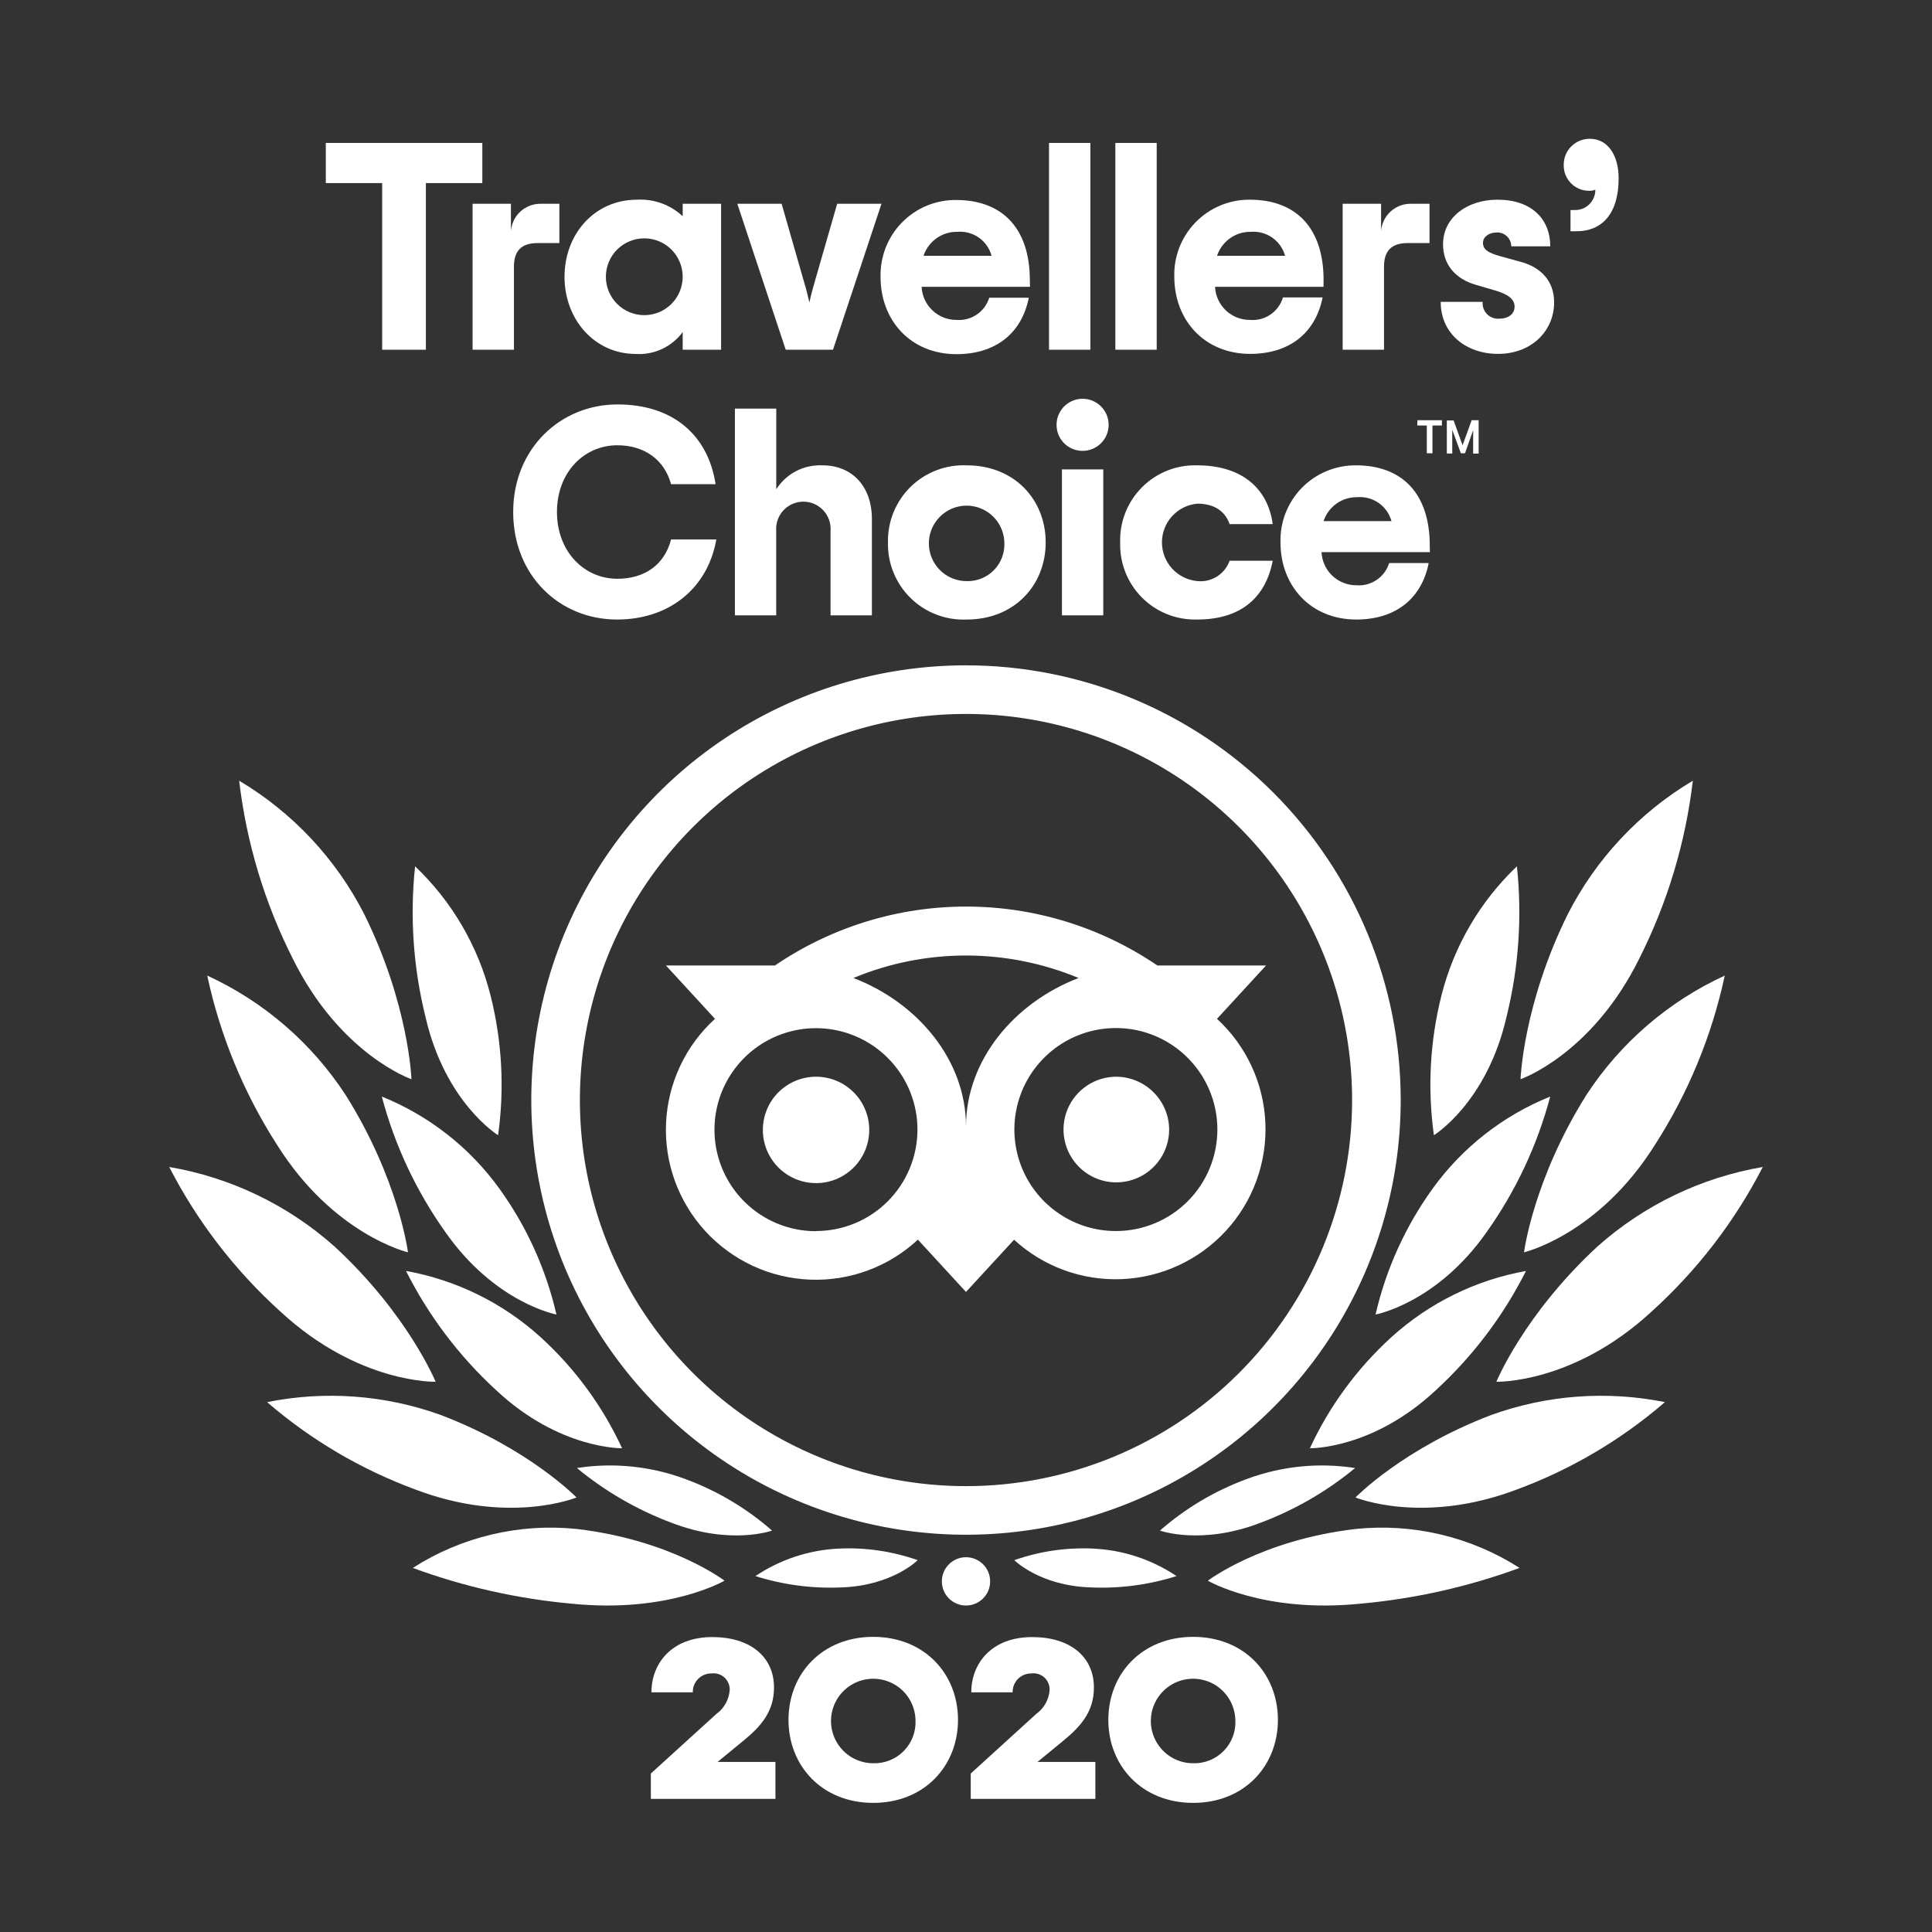 <svg xmlns="http://www.w3.org/2000/svg" width="72" height="72" viewBox="0 0 72 72" fill="none"><rect x="0" y="0" width="72" height="72" fill="#333333" stroke="none"/><path d="M24.255 66.094L26.699 63.872C26.842 63.769 26.96 63.635 27.046 63.481C27.131 63.327 27.182 63.156 27.194 62.98C27.197 62.893 27.181 62.806 27.146 62.726C27.112 62.645 27.061 62.573 26.996 62.515C26.932 62.456 26.855 62.412 26.771 62.386C26.688 62.361 26.6 62.353 26.513 62.364C26.421 62.363 26.33 62.381 26.244 62.416C26.159 62.451 26.081 62.503 26.017 62.568C25.952 62.634 25.901 62.712 25.867 62.798C25.833 62.883 25.817 62.975 25.819 63.068H24.277C24.277 61.999 25.026 61.009 26.544 61.009C27.951 61.009 28.845 61.734 28.845 62.89C28.845 63.782 28.361 64.333 27.72 64.859L26.741 65.663H28.898V67.039H24.255V66.094Z" fill="white"></path><path d="M29.385 64.094C29.385 62.376 30.639 61.001 32.543 61.001C34.447 61.001 35.702 62.376 35.702 64.094C35.702 65.813 34.447 67.188 32.543 67.188C30.639 67.188 29.385 65.813 29.385 64.094ZM34.118 64.094C34.11 63.785 34.011 63.484 33.833 63.231C33.655 62.978 33.406 62.782 33.117 62.67C32.829 62.557 32.514 62.532 32.211 62.597C31.908 62.663 31.632 62.816 31.416 63.038C31.2 63.259 31.054 63.54 30.996 63.844C30.939 64.149 30.973 64.463 31.093 64.749C31.213 65.034 31.415 65.277 31.673 65.449C31.931 65.62 32.234 65.711 32.543 65.711C32.756 65.718 32.967 65.68 33.163 65.6C33.36 65.52 33.538 65.401 33.686 65.249C33.834 65.097 33.949 64.916 34.023 64.717C34.098 64.518 34.13 64.306 34.118 64.094Z" fill="white"></path><path d="M36.177 66.094L38.618 63.872C38.762 63.769 38.881 63.636 38.967 63.481C39.053 63.328 39.104 63.156 39.116 62.98C39.119 62.893 39.103 62.806 39.069 62.725C39.034 62.644 38.983 62.572 38.918 62.514C38.853 62.455 38.776 62.411 38.692 62.385C38.608 62.36 38.52 62.352 38.433 62.364C38.341 62.363 38.249 62.381 38.164 62.416C38.078 62.451 38.001 62.503 37.936 62.568C37.871 62.634 37.82 62.712 37.786 62.798C37.752 62.883 37.736 62.975 37.738 63.068H36.197C36.197 61.999 36.945 61.009 38.467 61.009C39.873 61.009 40.767 61.734 40.767 62.89C40.767 63.782 40.281 64.333 39.642 64.859L38.663 65.663H40.821V67.039H36.177V66.094Z" fill="white"></path><path d="M41.304 64.094C41.304 62.376 42.559 61.001 44.466 61.001C46.372 61.001 47.624 62.376 47.624 64.094C47.624 65.813 46.37 67.188 44.466 67.188C42.562 67.188 41.304 65.813 41.304 64.094ZM46.038 64.094C46.029 63.785 45.93 63.484 45.752 63.231C45.574 62.977 45.325 62.782 45.036 62.669C44.748 62.557 44.432 62.532 44.129 62.597C43.827 62.663 43.55 62.816 43.334 63.039C43.118 63.261 42.972 63.542 42.915 63.846C42.858 64.151 42.892 64.465 43.013 64.75C43.134 65.036 43.336 65.279 43.594 65.45C43.853 65.621 44.156 65.712 44.466 65.711C44.678 65.718 44.889 65.68 45.085 65.6C45.282 65.52 45.459 65.401 45.607 65.249C45.755 65.097 45.87 64.915 45.944 64.717C46.018 64.518 46.05 64.306 46.038 64.094Z" fill="white"></path><path d="M36 24.795C32.796 24.795 29.664 25.745 27 27.525C24.336 29.305 22.259 31.835 21.033 34.795C19.807 37.756 19.486 41.013 20.111 44.155C20.736 47.298 22.279 50.184 24.545 52.45C26.81 54.716 29.697 56.259 32.84 56.884C35.982 57.509 39.239 57.188 42.199 55.962C45.16 54.736 47.69 52.659 49.47 49.995C51.25 47.331 52.2 44.199 52.2 40.995C52.2 36.698 50.493 32.578 47.455 29.54C44.417 26.502 40.296 24.795 36 24.795ZM36 55.384C33.154 55.384 30.372 54.54 28.006 52.959C25.64 51.378 23.796 49.13 22.706 46.501C21.617 43.872 21.332 40.979 21.888 38.188C22.443 35.397 23.813 32.833 25.826 30.82C27.838 28.808 30.402 27.438 33.193 26.883C35.984 26.328 38.877 26.612 41.506 27.701C44.136 28.791 46.383 30.635 47.964 33.001C49.545 35.367 50.389 38.149 50.389 40.995C50.389 44.811 48.873 48.471 46.174 51.169C43.476 53.868 39.816 55.384 36 55.384ZM32.394 42.095C32.397 42.487 32.283 42.872 32.067 43.2C31.851 43.528 31.542 43.784 31.18 43.937C30.818 44.089 30.419 44.13 30.033 44.055C29.648 43.98 29.293 43.792 29.015 43.516C28.736 43.239 28.546 42.886 28.468 42.501C28.39 42.116 28.429 41.716 28.578 41.353C28.728 40.99 28.982 40.679 29.308 40.461C29.635 40.242 30.019 40.126 30.412 40.126C30.935 40.126 31.437 40.333 31.809 40.702C32.18 41.07 32.391 41.571 32.394 42.095ZM43.571 42.095C43.571 42.484 43.456 42.865 43.239 43.188C43.023 43.512 42.716 43.764 42.356 43.913C41.996 44.062 41.6 44.102 41.218 44.026C40.837 43.95 40.486 43.762 40.21 43.487C39.935 43.211 39.748 42.861 39.672 42.479C39.596 42.097 39.635 41.701 39.783 41.341C39.933 40.981 40.185 40.674 40.509 40.458C40.832 40.241 41.213 40.126 41.602 40.126C42.123 40.13 42.622 40.338 42.99 40.707C43.359 41.075 43.568 41.574 43.571 42.095ZM45.354 37.969L47.182 35.98H43.13C41.029 34.55 38.547 33.785 36.006 33.785C33.464 33.785 30.982 34.55 28.881 35.98H24.817L26.646 37.969C26.101 38.464 25.659 39.062 25.346 39.729C25.033 40.395 24.855 41.117 24.822 41.853C24.788 42.589 24.901 43.324 25.153 44.016C25.405 44.708 25.791 45.343 26.29 45.886C26.788 46.428 27.389 46.866 28.057 47.176C28.725 47.485 29.448 47.659 30.184 47.688C30.92 47.717 31.654 47.601 32.345 47.345C33.036 47.089 33.669 46.699 34.208 46.198L36 48.147L37.791 46.201C38.883 47.204 40.328 47.732 41.81 47.669C43.291 47.606 44.686 46.958 45.689 45.866C46.692 44.775 47.22 43.329 47.157 41.848C47.094 40.367 46.446 38.972 45.354 37.969ZM30.412 45.883C29.663 45.884 28.932 45.662 28.309 45.247C27.687 44.832 27.201 44.241 26.915 43.55C26.628 42.859 26.553 42.098 26.698 41.364C26.844 40.63 27.204 39.956 27.733 39.426C28.262 38.897 28.936 38.536 29.67 38.39C30.404 38.244 31.164 38.319 31.856 38.605C32.547 38.891 33.138 39.376 33.554 39.998C33.97 40.62 34.191 41.352 34.191 42.1C34.19 43.102 33.791 44.062 33.083 44.77C32.374 45.479 31.413 45.877 30.412 45.877V45.883ZM36 41.985C36 39.496 34.189 37.361 31.804 36.447C33.133 35.894 34.56 35.609 36 35.609C37.44 35.609 38.866 35.894 40.196 36.447C37.811 37.361 36 39.496 36 41.985ZM41.588 45.877C40.84 45.878 40.108 45.657 39.486 45.241C38.864 44.826 38.378 44.235 38.092 43.544C37.805 42.853 37.729 42.092 37.875 41.358C38.021 40.624 38.381 39.95 38.91 39.421C39.439 38.891 40.113 38.531 40.846 38.385C41.58 38.239 42.341 38.313 43.032 38.599C43.724 38.886 44.315 39.371 44.731 39.993C45.146 40.615 45.368 41.346 45.368 42.095C45.368 43.097 44.97 44.059 44.261 44.769C43.553 45.478 42.591 45.877 41.588 45.877Z" fill="white"></path><path d="M27 58.908C27 58.908 25.031 57.398 21.502 56.981C19.357 56.758 17.2 57.27 15.384 58.432C17.296 59.135 19.291 59.583 21.319 59.766C24.91 60.128 27 58.908 27 58.908Z" fill="white"></path><path d="M21.485 55.806C21.485 55.806 19.718 53.986 16.422 52.731C14.35 51.984 12.113 51.819 9.953 52.253C11.584 53.66 13.454 54.762 15.474 55.508C18.982 56.843 21.485 55.806 21.485 55.806Z" fill="white"></path><path d="M16.234 51.494C16.234 51.494 15.204 48.98 12.468 46.454C10.732 44.908 8.597 43.881 6.306 43.49C7.353 45.525 8.76 47.353 10.46 48.887C13.373 51.578 16.234 51.494 16.234 51.494Z" fill="white"></path><path d="M15.204 46.67C15.204 46.67 14.864 43.968 12.884 40.812C11.619 38.87 9.829 37.325 7.723 36.357C8.204 38.599 9.085 40.736 10.325 42.665C12.434 46.023 15.204 46.67 15.204 46.67Z" fill="white"></path><path d="M15.334 40.219C15.334 40.219 15.241 37.448 13.579 34.079C12.525 32.01 10.908 30.282 8.913 29.095C9.185 31.403 9.86 33.644 10.907 35.719C12.676 39.305 15.334 40.219 15.334 40.219Z" fill="white"></path><path d="M23.183 53.972C22.457 52.401 21.423 50.993 20.143 49.829C18.736 48.554 17 47.7 15.131 47.365C15.972 49.035 17.108 50.538 18.484 51.803C20.846 54.02 23.183 53.972 23.183 53.972Z" fill="white"></path><path d="M28.772 57.04C27.825 56.211 26.735 55.562 25.554 55.125C24.261 54.64 22.864 54.496 21.499 54.709C22.55 55.577 23.738 56.265 25.014 56.745C27.231 57.603 28.772 57.04 28.772 57.04Z" fill="white"></path><path d="M34.2 58.143C33.253 57.809 32.25 57.663 31.247 57.712C30.142 57.766 29.072 58.12 28.153 58.736C29.19 59.064 30.276 59.207 31.362 59.158C33.258 59.093 34.2 58.143 34.2 58.143Z" fill="white"></path><path d="M20.737 48.988C20.348 47.3 19.626 45.706 18.613 44.3C17.505 42.764 15.985 41.574 14.229 40.866C14.708 42.676 15.51 44.385 16.594 45.911C18.453 48.569 20.737 48.988 20.737 48.988Z" fill="white"></path><path d="M18.562 42.306C18.806 40.568 18.71 38.799 18.281 37.097C17.817 35.259 16.842 33.591 15.469 32.285C15.27 34.168 15.402 36.072 15.86 37.91C16.594 41.099 18.562 42.306 18.562 42.306Z" fill="white"></path><path d="M45.014 58.908C45.014 58.908 46.983 57.398 50.513 56.981C52.657 56.758 54.814 57.27 56.63 58.432C54.714 59.136 52.714 59.584 50.681 59.766C47.09 60.128 45.014 58.908 45.014 58.908Z" fill="white"></path><path d="M50.515 55.806C50.515 55.806 52.282 53.986 55.578 52.731C57.65 51.984 59.887 51.819 62.047 52.253C60.418 53.66 58.55 54.762 56.531 55.508C53.018 56.843 50.515 55.806 50.515 55.806Z" fill="white"></path><path d="M55.766 51.494C55.766 51.494 56.796 48.98 59.532 46.454C61.268 44.908 63.403 43.881 65.694 43.49C64.647 45.525 63.24 47.353 61.54 48.887C58.627 51.578 55.766 51.494 55.766 51.494Z" fill="white"></path><path d="M56.796 46.67C56.796 46.67 57.136 43.968 59.116 40.812C60.381 38.87 62.171 37.325 64.277 36.357C63.796 38.599 62.915 40.736 61.675 42.665C59.566 46.023 56.796 46.67 56.796 46.67Z" fill="white"></path><path d="M56.666 40.219C56.666 40.219 56.759 37.448 58.421 34.079C59.475 32.01 61.093 30.282 63.087 29.095C62.815 31.403 62.14 33.644 61.093 35.719C59.324 39.305 56.666 40.219 56.666 40.219Z" fill="white"></path><path d="M48.816 53.972C49.543 52.401 50.577 50.993 51.857 49.829C53.264 48.554 55 47.7 56.869 47.365C56.028 49.035 54.892 50.538 53.516 51.803C51.154 54.02 48.816 53.972 48.816 53.972Z" fill="white"></path><path d="M43.228 57.04C44.175 56.211 45.265 55.562 46.446 55.125C47.739 54.64 49.136 54.496 50.501 54.709C49.45 55.577 48.262 56.265 46.986 56.745C44.769 57.603 43.228 57.04 43.228 57.04Z" fill="white"></path><path d="M37.8 58.143C38.747 57.809 39.75 57.663 40.753 57.712C41.858 57.766 42.928 58.12 43.847 58.736C42.81 59.064 41.724 59.207 40.638 59.158C38.742 59.093 37.8 58.143 37.8 58.143Z" fill="white"></path><path d="M51.263 48.988C51.652 47.3 52.374 45.706 53.387 44.3C54.495 42.764 56.015 41.574 57.772 40.866C57.292 42.676 56.49 44.385 55.406 45.911C53.547 48.569 51.263 48.988 51.263 48.988Z" fill="white"></path><path d="M53.438 42.306C53.194 40.568 53.29 38.799 53.719 37.097C54.183 35.259 55.158 33.591 56.531 32.285C56.73 34.168 56.598 36.072 56.14 37.91C55.406 41.099 53.438 42.306 53.438 42.306Z" fill="white"></path><path d="M36 59.833C36.497 59.833 36.9 59.43 36.9 58.933C36.9 58.436 36.497 58.033 36 58.033C35.503 58.033 35.1 58.436 35.1 58.933C35.1 59.43 35.503 59.833 36 59.833Z" fill="white"></path><path d="M17.975 6.823H15.871V13.033H14.242V6.823H12.142V5.327H17.975V6.823Z" fill="white"></path><path d="M20.846 7.594V9.059H20.033C19.437 9.059 19.153 9.34 19.153 9.939V13.033H17.612V7.594H19.041V8.606C19.064 8.326 19.193 8.065 19.402 7.876C19.611 7.688 19.884 7.587 20.166 7.594H20.846Z" fill="white"></path><path d="M21.038 10.313C21.038 8.719 22.163 7.442 23.735 7.442C24.046 7.424 24.358 7.469 24.651 7.575C24.945 7.681 25.214 7.845 25.442 8.058V7.594H26.873V13.033H25.442V12.375C25.242 12.647 24.976 12.864 24.67 13.007C24.364 13.149 24.027 13.213 23.69 13.191C22.16 13.188 21.038 11.911 21.038 10.313ZM25.442 10.313C25.442 10.125 25.405 9.939 25.333 9.766C25.261 9.592 25.155 9.434 25.023 9.301C24.89 9.168 24.732 9.063 24.558 8.991C24.384 8.919 24.198 8.882 24.01 8.882C23.822 8.882 23.636 8.919 23.462 8.991C23.289 9.063 23.131 9.168 22.998 9.301C22.865 9.434 22.76 9.592 22.688 9.766C22.616 9.939 22.579 10.125 22.579 10.313C22.579 10.693 22.73 11.057 22.998 11.326C23.267 11.594 23.631 11.745 24.01 11.745C24.39 11.745 24.754 11.594 25.023 11.326C25.291 11.057 25.442 10.693 25.442 10.313Z" fill="white"></path><path d="M27.478 7.594H29.129L29.953 10.468C30.052 10.797 30.108 11.031 30.164 11.273C30.218 11.019 30.274 10.797 30.372 10.468L31.199 7.594H32.85L31.044 13.033H29.281L27.478 7.594Z" fill="white"></path><path d="M38.385 10.688H34.346C34.361 11.021 34.505 11.336 34.748 11.566C34.99 11.796 35.312 11.924 35.646 11.922C35.913 11.944 36.179 11.874 36.401 11.723C36.623 11.573 36.787 11.351 36.866 11.095H38.34C38.076 12.428 37.097 13.199 35.646 13.199C33.938 13.199 32.816 11.942 32.816 10.325C32.806 9.95 32.871 9.576 33.008 9.227C33.145 8.878 33.35 8.56 33.613 8.292C33.875 8.024 34.189 7.811 34.535 7.667C34.882 7.523 35.254 7.45 35.629 7.453C37.344 7.453 38.379 8.497 38.379 10.446L38.385 10.688ZM34.422 9.532H36.953C36.878 9.255 36.707 9.014 36.472 8.851C36.236 8.688 35.951 8.613 35.665 8.64C35.392 8.637 35.124 8.721 34.901 8.879C34.678 9.037 34.51 9.261 34.422 9.52V9.532Z" fill="white"></path><path d="M39.094 5.327H40.635V13.033H39.094V5.327Z" fill="white"></path><path d="M41.566 5.327H43.107V13.033H41.566V5.327Z" fill="white"></path><path d="M49.323 10.688H45.281C45.297 11.021 45.44 11.336 45.682 11.566C45.925 11.797 46.246 11.924 46.581 11.922C46.851 11.946 47.121 11.875 47.346 11.723C47.57 11.57 47.735 11.344 47.812 11.084H49.289C49.025 12.417 48.043 13.188 46.592 13.188C44.885 13.188 43.763 11.931 43.763 10.313C43.752 9.939 43.817 9.565 43.954 9.216C44.091 8.867 44.296 8.549 44.559 8.281C44.821 8.013 45.135 7.8 45.482 7.656C45.828 7.512 46.2 7.439 46.575 7.442C48.291 7.442 49.326 8.485 49.326 10.434L49.323 10.688ZM45.36 9.532H47.891C47.815 9.256 47.644 9.016 47.409 8.853C47.173 8.69 46.888 8.615 46.603 8.64C46.33 8.637 46.062 8.721 45.839 8.879C45.616 9.037 45.448 9.262 45.36 9.52V9.532Z" fill="white"></path><path d="M53.274 7.594V9.059H52.459C51.865 9.059 51.578 9.34 51.578 9.939V13.033H50.037V7.594H51.469V8.606C51.492 8.326 51.621 8.065 51.83 7.876C52.039 7.688 52.312 7.587 52.594 7.594H53.274Z" fill="white"></path><path d="M53.691 11.25H55.254C55.247 11.332 55.257 11.415 55.285 11.493C55.312 11.571 55.356 11.642 55.413 11.702C55.471 11.761 55.54 11.808 55.617 11.838C55.694 11.868 55.776 11.882 55.859 11.877C56.222 11.877 56.444 11.7 56.444 11.424C56.444 11.149 56.199 10.963 55.704 10.82L54.99 10.612C54.273 10.401 53.778 9.894 53.778 9.104C53.778 8.1 54.681 7.442 55.806 7.442C57.08 7.442 57.774 8.168 57.774 9.18H56.32C56.32 9.11 56.306 9.042 56.278 8.978C56.251 8.914 56.211 8.856 56.161 8.808C56.111 8.76 56.052 8.722 55.987 8.697C55.922 8.672 55.853 8.66 55.783 8.663C55.474 8.663 55.266 8.84 55.266 9.048C55.266 9.301 55.462 9.422 55.893 9.543L56.686 9.762C57.411 9.962 57.918 10.457 57.918 11.273C57.918 12.296 57.113 13.188 55.825 13.188C54.65 13.188 53.691 12.448 53.691 11.25Z" fill="white"></path><path d="M58.528 7.827H58.672C58.773 7.832 58.875 7.815 58.97 7.779C59.066 7.742 59.153 7.687 59.226 7.616C59.299 7.545 59.357 7.46 59.396 7.365C59.435 7.271 59.455 7.17 59.453 7.068C59.385 7.099 59.309 7.113 59.234 7.11C59.107 7.113 58.98 7.089 58.862 7.041C58.744 6.993 58.637 6.922 58.548 6.831C58.458 6.741 58.388 6.633 58.341 6.515C58.294 6.397 58.272 6.27 58.275 6.143C58.274 6.015 58.299 5.889 58.347 5.77C58.396 5.652 58.467 5.545 58.557 5.455C58.648 5.365 58.755 5.293 58.873 5.245C58.991 5.196 59.118 5.172 59.245 5.172C59.937 5.172 60.322 5.811 60.322 6.649C60.322 7.99 59.676 8.618 58.762 8.618H58.528V7.827Z" fill="white"></path><path d="M19.125 19.08C19.125 16.715 20.888 15.072 23.012 15.072C25.082 15.072 26.387 16.217 26.668 18.045H25.009C24.767 17.156 24.041 16.594 23.006 16.594C21.763 16.594 20.756 17.606 20.756 19.08C20.756 20.554 21.769 21.569 23.006 21.569C24.03 21.569 24.767 21.04 25.009 20.104H26.696C26.367 21.954 24.913 23.088 22.998 23.088C20.849 23.088 19.125 21.448 19.125 19.08Z" fill="white"></path><path d="M27.388 15.227H28.929V18.234C29.113 17.945 29.369 17.711 29.672 17.555C29.976 17.398 30.315 17.325 30.656 17.342C31.733 17.342 32.493 18.101 32.493 19.345V22.933H30.952V19.786C30.962 19.647 30.944 19.507 30.897 19.375C30.851 19.243 30.778 19.122 30.683 19.02C30.588 18.918 30.473 18.836 30.345 18.78C30.217 18.724 30.079 18.695 29.939 18.695C29.799 18.695 29.661 18.724 29.533 18.78C29.405 18.836 29.29 18.918 29.195 19.02C29.1 19.122 29.027 19.243 28.981 19.375C28.935 19.507 28.916 19.647 28.927 19.786V22.933H27.388V15.227Z" fill="white"></path><path d="M33.092 20.214C33.084 19.829 33.154 19.446 33.3 19.09C33.445 18.733 33.662 18.41 33.937 18.141C34.213 17.872 34.54 17.662 34.9 17.525C35.26 17.387 35.644 17.325 36.028 17.342C37.803 17.342 38.97 18.619 38.97 20.214C38.97 21.808 37.803 23.088 36.028 23.088C35.643 23.105 35.259 23.043 34.899 22.905C34.539 22.768 34.212 22.558 33.936 22.288C33.661 22.019 33.444 21.695 33.299 21.339C33.153 20.982 33.083 20.599 33.092 20.214ZM37.429 20.214C37.422 19.937 37.333 19.669 37.174 19.443C37.015 19.216 36.793 19.042 36.536 18.941C36.278 18.84 35.997 18.817 35.727 18.876C35.456 18.934 35.209 19.071 35.016 19.269C34.823 19.467 34.693 19.717 34.641 19.989C34.59 20.261 34.62 20.542 34.727 20.797C34.835 21.051 35.015 21.269 35.245 21.422C35.476 21.575 35.746 21.656 36.023 21.657C36.212 21.662 36.4 21.629 36.576 21.558C36.752 21.487 36.911 21.38 37.043 21.244C37.175 21.109 37.278 20.947 37.344 20.77C37.411 20.592 37.439 20.403 37.429 20.214Z" fill="white"></path><path d="M39.375 15.832C39.375 15.64 39.432 15.452 39.538 15.293C39.645 15.133 39.797 15.009 39.974 14.935C40.151 14.862 40.346 14.842 40.535 14.88C40.723 14.917 40.896 15.01 41.031 15.146C41.167 15.281 41.26 15.454 41.297 15.642C41.334 15.831 41.315 16.026 41.242 16.203C41.168 16.38 41.044 16.532 40.884 16.638C40.725 16.745 40.537 16.802 40.345 16.802C40.218 16.803 40.091 16.778 39.973 16.73C39.855 16.681 39.748 16.61 39.657 16.519C39.567 16.429 39.496 16.322 39.447 16.204C39.399 16.086 39.374 15.959 39.375 15.832ZM39.575 17.494H41.116V22.933H39.575V17.494Z" fill="white"></path><path d="M41.746 20.213C41.734 19.833 41.8 19.454 41.941 19.101C42.081 18.747 42.292 18.426 42.561 18.157C42.83 17.888 43.151 17.677 43.505 17.536C43.859 17.396 44.237 17.33 44.617 17.342C46.336 17.342 47.261 18.256 47.43 19.533H45.824C45.669 19.08 45.284 18.77 44.623 18.77C44.262 18.802 43.927 18.968 43.682 19.235C43.438 19.502 43.302 19.851 43.302 20.213C43.302 20.575 43.438 20.924 43.682 21.191C43.927 21.458 44.262 21.624 44.623 21.656C44.879 21.682 45.137 21.622 45.355 21.484C45.573 21.346 45.738 21.139 45.824 20.897H47.43C47.177 22.227 46.285 23.088 44.617 23.088C44.237 23.099 43.858 23.033 43.504 22.893C43.15 22.752 42.829 22.541 42.56 22.272C42.291 22.002 42.08 21.681 41.94 21.327C41.8 20.973 41.734 20.594 41.746 20.213Z" fill="white"></path><path d="M53.288 20.576H49.25C49.265 20.91 49.408 21.224 49.65 21.454C49.892 21.684 50.213 21.812 50.546 21.811C50.814 21.833 51.081 21.762 51.303 21.612C51.526 21.462 51.69 21.24 51.77 20.984H53.243C52.979 22.317 52 23.088 50.546 23.088C48.842 23.088 47.72 21.833 47.72 20.213C47.709 19.838 47.774 19.465 47.911 19.116C48.048 18.767 48.254 18.448 48.516 18.18C48.779 17.912 49.093 17.7 49.439 17.556C49.785 17.412 50.157 17.339 50.532 17.342C52.248 17.342 53.283 18.385 53.283 20.334L53.288 20.576ZM49.326 19.42H51.857C51.781 19.144 51.61 18.904 51.375 18.741C51.139 18.578 50.854 18.503 50.569 18.529C50.294 18.526 50.025 18.611 49.802 18.772C49.578 18.932 49.412 19.159 49.326 19.42Z" fill="white"></path><path d="M52.819 15.66H53.736V15.857H53.384V16.892H53.173V15.857H52.819V15.66Z" fill="white"></path><path d="M54.506 16.594L54.172 15.669H53.919V16.901H54.121V16.206C54.121 16.138 54.121 16.082 54.121 16.017L54.442 16.892H54.596L54.9 16.031C54.9 16.096 54.9 16.152 54.9 16.22V16.906H55.105V15.66H54.844L54.506 16.594Z" fill="white"></path></svg>